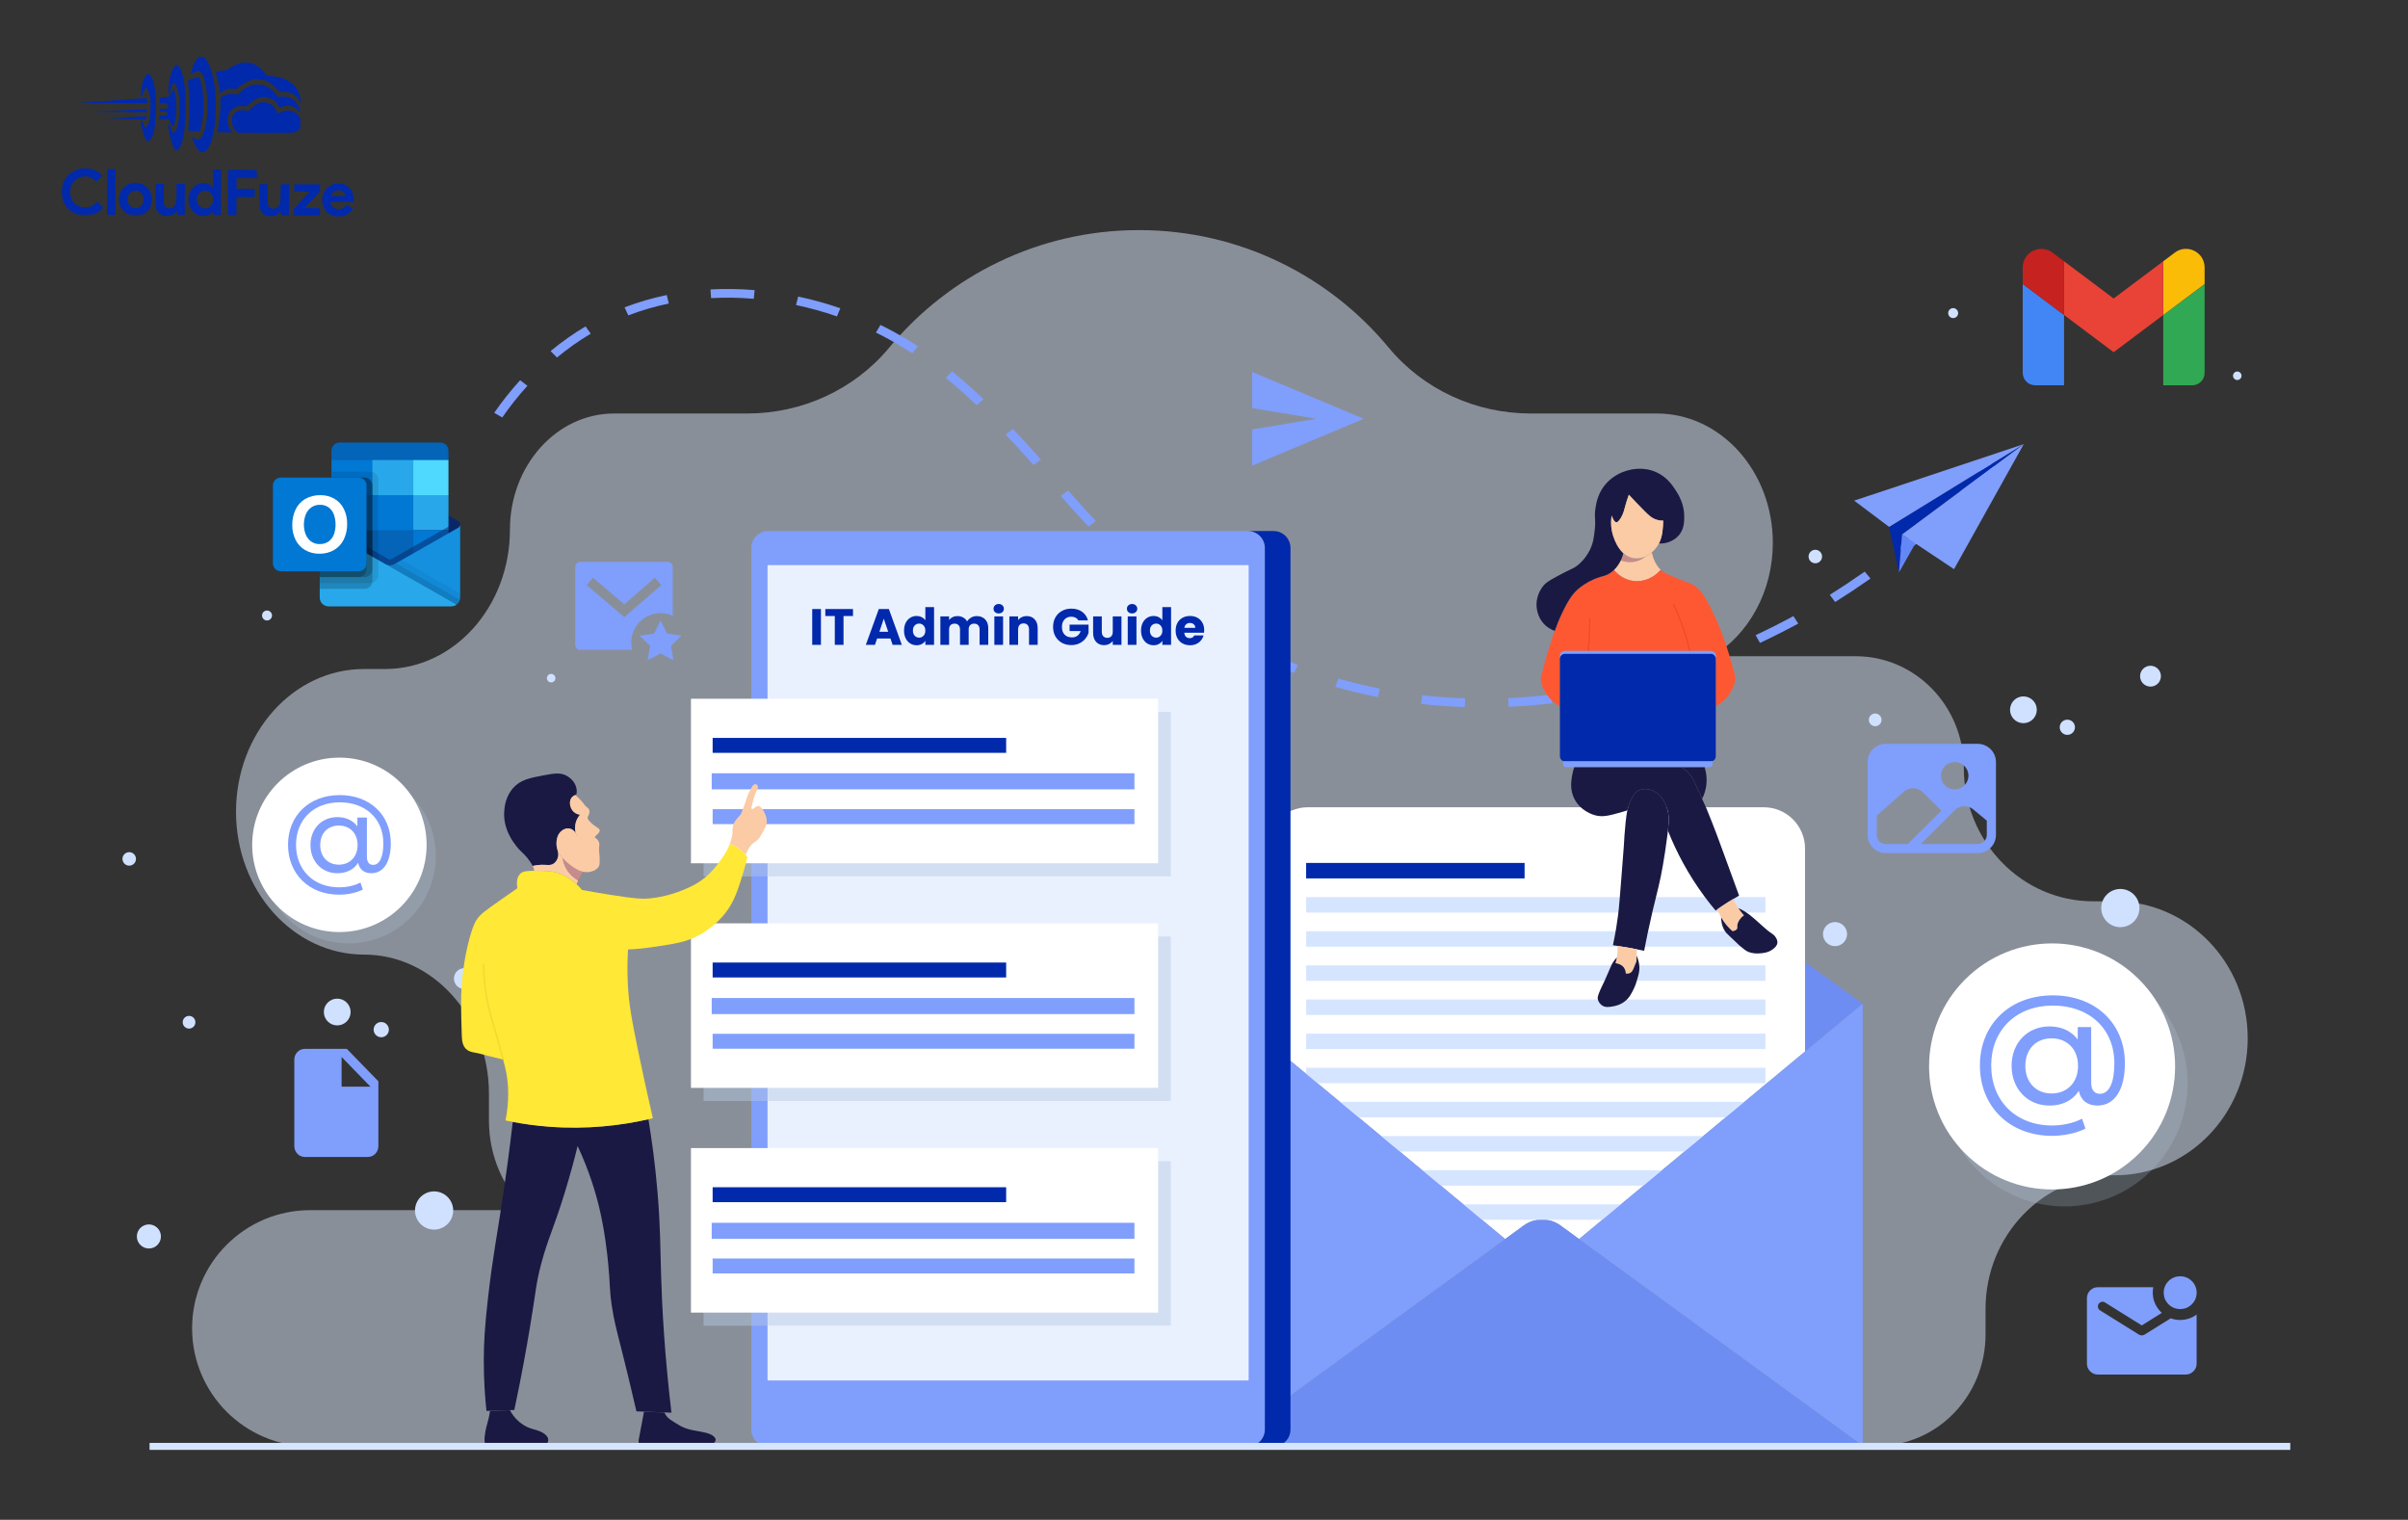 <svg width="900" height="568" viewBox="0 0 900 568" fill="none" xmlns="http://www.w3.org/2000/svg">
<rect x="0" y="0" width="900" height="568" fill="#333333" stroke="none"/>
<path d="M74.422 21.413C73.366 21.922 72.319 23.73 71.702 26.093C71.4 27.254 71.372 27.552 71.507 27.687C71.655 27.837 71.736 27.796 71.967 27.486C72.538 26.718 73.755 26.384 74.754 26.739C75.618 27.04 76.582 29.625 77.057 32.925C77.848 38.563 77.694 43.956 76.652 47.926C76.268 49.398 75.613 51.017 75.206 51.544C75.043 51.732 74.718 51.987 74.475 52.081C73.906 52.322 72.988 52.062 72.247 51.452C71.95 51.221 71.721 51.071 71.721 51.112C71.72 51.368 72.751 53.954 73.154 54.672C74 56.215 74.741 56.867 75.688 56.87C77.796 56.878 79.404 53.261 80.279 46.574C80.696 43.426 80.748 36.506 80.394 33.504C79.737 28.055 78.307 23.535 76.704 21.867C76.125 21.257 76.018 21.189 75.463 21.186C75.139 21.186 74.666 21.292 74.422 21.413Z" fill="#0129AC"/>
<path d="M90.88 23.405C89.014 23.655 87.037 24.513 85.262 25.871C84.774 26.262 84.625 26.288 83.368 26.365C82.273 26.429 81.88 26.508 81.311 26.803C80.919 26.992 80.594 27.18 80.594 27.22C80.594 27.247 80.767 27.829 80.995 28.519C81.475 30.048 81.862 31.806 82.058 33.537L82.216 34.849L82.974 34.325C83.38 34.029 84.058 33.666 84.478 33.505C85.343 33.184 87.006 33.041 87.803 33.22C88.33 33.344 88.357 33.33 89.415 32.442C92.14 30.14 95.252 29.138 97.872 29.701C99.884 30.128 101.543 31.161 103.455 33.168L104.64 34.416L105.425 34.323C107.007 34.154 109.154 34.77 110.353 35.733C111.027 36.263 111.726 37.239 112.128 38.159L112.464 38.958L112.387 37.876C112.067 32.833 108.524 29.429 102.742 28.61C102.188 28.527 101.283 28.416 100.716 28.373L99.688 28.288L99.056 27.421C96.945 24.521 93.868 23.01 90.88 23.405Z" fill="#0129AC"/>
<path d="M65.625 24.436C64.975 24.799 64.199 26.35 63.624 28.47C63.268 29.807 62.765 34.266 62.912 34.861C63.085 35.537 63.343 35.214 63.645 33.944C64.139 31.959 64.737 30.866 65.237 31.071C65.561 31.194 66.204 32.696 66.564 34.144C67.31 37.147 67.35 41.026 66.658 45.687C66.492 46.835 66.327 47.429 65.919 48.279C65.02 50.195 64.588 50.086 63.826 47.758C63.317 46.243 63.048 45.931 62.87 46.647C62.733 47.16 63.609 51.529 64.211 53.41C64.946 55.669 65.727 56.605 66.485 56.121C66.973 55.798 67.872 53.883 68.27 52.33C68.969 49.588 69.336 45.277 69.356 39.614C69.38 32.87 68.799 28.718 67.472 25.916C67.083 25.117 66.814 24.724 66.504 24.534C66.005 24.221 66.032 24.221 65.625 24.436Z" fill="#0129AC"/>
<path d="M54.856 27.885C53.894 28.639 53.102 30.893 52.808 33.771C52.683 34.906 52.624 35.919 52.665 36.041C52.825 36.447 53.043 36.151 53.398 35.016C53.918 33.369 54.366 32.695 54.785 32.954C55.054 33.117 55.804 34.971 56.044 36.053C56.243 36.919 56.295 37.69 56.287 39.906C56.272 44.002 55.777 46.392 54.774 47.335C54.218 47.859 54.002 47.602 53.306 45.667C53.065 45.031 52.782 44.841 52.632 45.246C52.591 45.367 52.67 46.07 52.829 46.828C53.467 50.02 54.229 52.09 54.998 52.66C55.348 52.919 55.402 52.919 55.728 52.745C56.486 52.315 57.344 50.344 57.745 48.048C57.869 47.4 58.051 45.481 58.179 43.765C58.719 36.225 57.784 29.477 55.978 27.957C55.48 27.536 55.318 27.522 54.856 27.885Z" fill="#0129AC"/>
<path d="M72.772 29.151C71.892 29.378 70.539 29.954 70.267 30.21C70.213 30.264 70.291 31.21 70.436 32.333C70.975 36.43 71.008 42.242 70.504 47.187C70.42 48.051 70.39 48.795 70.444 48.85C70.484 48.903 71.485 48.948 72.647 48.952L74.755 48.959L74.933 48.352C75.043 48.014 75.263 46.947 75.442 45.988C76.434 40.734 76.238 35.043 74.891 29.929C74.611 28.901 74.598 28.887 74.178 28.899C73.948 28.899 73.313 29.018 72.772 29.151Z" fill="#0129AC"/>
<path d="M94.295 31.782C92.536 32.29 91.046 33.204 89.852 34.484L89.092 35.292L88.038 35.139C86.215 34.876 84.294 35.234 83.088 36.068L82.451 36.499L82.445 38.283C82.437 40.688 82.225 43.134 81.726 46.552C81.504 48.105 81.324 49.402 81.324 49.416C81.324 49.443 82.581 49.461 84.108 49.466L86.893 49.476L86.475 49.002C84.685 46.954 84.534 43.805 86.096 41.54C87.17 39.989 89.43 39.254 91.563 39.761C92.09 39.884 92.09 39.884 93.121 38.915C95.331 36.815 97.524 35.998 99.82 36.398C101.684 36.73 103.14 37.775 103.986 39.386L104.483 40.334L105.119 40.013C107.394 38.885 109.731 39.38 111.616 41.387C112.37 42.187 112.41 42.147 112.09 41.037C111.075 37.574 108.311 35.698 104.93 36.159C103.97 36.291 103.862 36.277 103.701 36.061C103.607 35.925 103.257 35.437 102.934 34.977C101.078 32.347 97.231 30.928 94.295 31.782Z" fill="#0129AC"/>
<path d="M64.51 33.974C64.266 34.311 63.899 34.918 63.694 35.35C63.272 36.24 63.326 36.214 61.041 36.354L59.581 36.444L59.66 37.052C59.7 37.377 59.739 37.864 59.738 38.107L59.736 38.539L60.723 38.488C61.494 38.437 61.791 38.465 62.169 38.669C63.073 39.146 63.137 40.065 62.284 40.508C61.918 40.71 61.621 40.736 60.782 40.692L59.729 40.62L59.725 41.77L60.846 41.76C62.076 41.751 62.697 41.996 62.696 42.497C62.694 42.997 62.071 43.238 60.787 43.233L59.611 43.229L59.529 43.62C59.336 44.539 59.255 44.498 61.35 44.546L63.269 44.594L63.416 45.202C63.509 45.554 63.71 46.041 63.858 46.299C64.167 46.8 64.8 47.452 64.895 47.356C65.017 47.236 65.65 43.967 65.817 42.643C66.152 39.792 65.829 35.574 65.132 33.855L64.945 33.381L64.51 33.974Z" fill="#0129AC"/>
<path d="M42.441 37.559C35.789 38.049 30.124 38.461 29.867 38.501C29.61 38.541 30.786 38.558 32.489 38.523C34.193 38.503 39.964 38.496 45.303 38.515L55.007 38.55L55.009 38.198C55.01 37.753 54.73 36.657 54.622 36.67C54.581 36.683 49.093 37.083 42.441 37.559Z" fill="#0129AC"/>
<path d="M97.327 38.363C96.11 38.71 94.999 39.382 93.887 40.472L92.815 41.509L91.857 41.29C90.087 40.919 88.531 41.319 87.568 42.397C86.889 43.164 86.712 43.704 86.707 45.083C86.7 46.975 87.304 48.275 88.625 49.199L89.232 49.62L98.963 49.654C105.113 49.676 109.02 49.637 109.574 49.544C110.602 49.385 111.455 48.929 111.903 48.309C112.188 47.918 112.216 47.702 112.262 46.08C112.323 44.31 112.309 44.269 111.947 43.74C111.382 42.914 110.479 42.14 109.561 41.704C108.104 41.01 106.076 41.192 104.383 42.172C103.719 42.562 103.652 42.575 103.653 42.319C103.654 41.94 102.686 40.206 102.162 39.664C101.003 38.47 98.951 37.909 97.327 38.363Z" fill="#0129AC"/>
<path d="M43.846 41.349L34.383 41.815L44.56 41.878L54.724 41.928L54.861 41.577C55.12 40.902 55.066 40.848 54.16 40.858C53.687 40.87 49.051 41.097 43.846 41.349Z" fill="#0129AC"/>
<mask id="mask0_5704_3744" style="mask-type:luminance" maskUnits="userSpaceOnUse" x="23" y="21" width="110" height="60">
<path d="M23.213 21L132.542 21.39L132.329 80.996L23 80.606L23.213 21Z" fill="white"/>
</mask>
<g mask="url(#mask0_5704_3744)">
<path d="M46.877 43.926L39.645 44.4L42.564 44.438C44.172 44.444 47.497 44.51 49.943 44.572L54.416 44.67L54.567 44.143C54.773 43.428 54.759 43.414 54.421 43.426C54.245 43.439 50.852 43.67 46.877 43.926Z" fill="#0129AC"/>
</g>
<mask id="mask1_5704_3744" style="mask-type:luminance" maskUnits="userSpaceOnUse" x="23" y="21" width="110" height="60">
<path d="M23.213 21L132.542 21.39L132.329 80.996L23 80.606L23.213 21Z" fill="white"/>
</mask>
<g mask="url(#mask1_5704_3744)">
<path d="M30.118 63.02C29.969 63.046 29.401 63.22 28.846 63.407C25.165 64.664 22.814 68.211 23.029 72.212C23.256 76.822 26.677 80.308 31.258 80.594C33.974 80.766 36.871 79.642 38.282 77.876L38.568 77.512L37.45 76.44L36.345 75.355L35.599 76.055C34.515 77.079 33.594 77.454 32.066 77.503C29.579 77.588 27.745 76.487 26.726 74.28C26.149 73.062 26.061 71.237 26.498 69.819C26.936 68.388 27.981 67.161 29.294 66.531C31.339 65.538 33.447 65.762 35.158 67.147L36.02 67.839L37.12 66.734L38.218 65.643L37.491 64.978C36.588 64.151 35.225 63.416 34.091 63.142C33.294 62.95 30.794 62.873 30.118 63.02Z" fill="#0129AC"/>
</g>
<path d="M40.023 71.746L39.992 80.261L43.101 80.272L43.162 63.241L40.053 63.23L40.023 71.746Z" fill="#0129AC"/>
<path d="M79.669 66.751C79.689 68.617 79.657 70.13 79.602 70.13C79.548 70.13 79.44 70.008 79.36 69.859C79.119 69.399 78.052 68.773 77.135 68.54C75.109 68.033 72.835 68.984 71.585 70.859C70.62 72.301 70.248 74.179 70.607 75.91C71.032 77.98 72.041 79.362 73.754 80.206C74.712 80.696 74.861 80.724 75.996 80.728C77.064 80.731 77.321 80.678 77.998 80.356C78.417 80.155 78.947 79.778 79.177 79.523C79.407 79.267 79.625 79.051 79.665 79.051C79.705 79.052 79.732 79.349 79.73 79.727L79.728 80.403L82.566 80.413L82.627 63.383L79.64 63.372L79.669 66.751ZM77.84 71.557C79.851 72.402 80.368 75.188 78.835 76.886C77.573 78.287 75.613 78.253 74.361 76.816C73.93 76.328 73.529 75.218 73.531 74.569C73.534 73.934 73.929 72.895 74.336 72.395C75.151 71.412 76.666 71.052 77.84 71.557Z" fill="#0129AC"/>
<mask id="mask2_5704_3744" style="mask-type:luminance" maskUnits="userSpaceOnUse" x="23" y="21" width="110" height="60">
<path d="M23.213 21L132.542 21.39L132.329 80.996L23 80.606L23.213 21Z" fill="white"/>
</mask>
<g mask="url(#mask2_5704_3744)">
<path d="M85.288 63.487C85.233 63.527 85.179 67.366 85.163 72.002L85.133 80.422L88.377 80.434L88.401 73.676L95.159 73.701L95.17 70.591L88.412 70.567L88.426 66.513L96.009 66.54L95.973 65.012L95.939 63.498L90.654 63.439C87.748 63.415 85.342 63.433 85.288 63.487Z" fill="#0129AC"/>
</g>
<mask id="mask3_5704_3744" style="mask-type:luminance" maskUnits="userSpaceOnUse" x="23" y="21" width="110" height="60">
<path d="M23.213 21L132.542 21.39L132.329 80.996L23 80.606L23.213 21Z" fill="white"/>
</mask>
<g mask="url(#mask3_5704_3744)">
<path d="M49.492 68.4C45.651 69.116 43.569 72.988 44.921 76.872C45.764 79.281 48.38 80.885 51.125 80.665C54.707 80.367 56.947 77.753 56.73 74.117C56.654 72.765 56.319 71.763 55.594 70.72C55.002 69.853 53.708 68.915 52.695 68.615C51.818 68.355 50.29 68.241 49.492 68.4ZM52.346 71.722C54.247 73.08 54.059 76.445 52.028 77.465C50.484 78.23 48.73 77.615 47.938 76.017C47.146 74.433 47.87 72.193 49.414 71.482C50.266 71.093 51.591 71.206 52.346 71.722Z" fill="#0129AC"/>
</g>
<mask id="mask4_5704_3744" style="mask-type:luminance" maskUnits="userSpaceOnUse" x="23" y="21" width="110" height="60">
<path d="M23.67 21L132.999 21.39L132.786 80.996L23.457 80.606L23.67 21Z" fill="white"/>
</mask>
<g mask="url(#mask4_5704_3744)">
<path d="M125.183 68.671C123.723 68.977 122.205 70.039 121.362 71.347C120.085 73.343 120.114 76.398 121.418 78.335C123.421 81.316 128.015 81.873 130.646 79.463C130.985 79.153 131.433 78.655 131.637 78.358L132.017 77.805L129.48 76.526L128.978 77.079C128.259 77.873 127.582 78.168 126.541 78.164C125.501 78.147 124.623 77.766 124.126 77.101C123.749 76.614 123.388 75.693 123.497 75.531C123.524 75.464 125.51 75.43 127.89 75.439L132.228 75.454L132.152 74.278C132.062 72.777 131.795 71.912 131.123 70.882C130.518 69.974 129.587 69.281 128.494 68.9C127.671 68.612 126.008 68.512 125.183 68.671ZM127.364 71.247C128.012 71.438 128.632 71.968 128.954 72.618C129.101 72.902 129.222 73.172 129.222 73.213C129.222 73.254 127.978 73.277 126.451 73.271C123.356 73.26 123.41 73.274 124.075 72.37C124.863 71.279 126.041 70.877 127.364 71.247Z" fill="#0129AC"/>
</g>
<path d="M58.154 73.122L58.179 77.555L58.527 78.3C58.997 79.302 59.427 79.79 60.291 80.266C60.938 80.633 61.114 80.675 62.29 80.679C63.425 80.683 63.669 80.643 64.346 80.308C64.779 80.093 65.335 79.69 65.579 79.393C65.837 79.11 66.081 78.868 66.121 78.868C66.175 78.868 66.215 79.206 66.213 79.611L66.211 80.355L69.049 80.365L69.091 68.741L65.982 68.73L65.971 71.947C65.957 75.664 65.847 76.245 65.033 77.093C64.558 77.592 63.814 77.913 63.178 77.911C62.57 77.895 61.774 77.392 61.506 76.838C61.237 76.323 61.225 76.066 61.238 72.498L61.251 68.713L58.129 68.702L58.154 73.122Z" fill="#0129AC"/>
<path d="M96.92 72.801C96.905 76.964 96.983 77.667 97.561 78.818C97.909 79.495 98.57 80.133 99.312 80.514C99.824 80.759 100.162 80.814 101.149 80.818C102.635 80.823 103.502 80.488 104.33 79.599C104.628 79.276 104.912 79.007 104.94 79.007C104.98 79.007 105.006 79.345 105.005 79.75L105.002 80.493L107.976 80.504L108.017 68.88L104.935 68.869L104.869 72.275C104.817 75.411 104.789 75.749 104.531 76.302C103.55 78.353 101.102 78.628 100.271 76.774C100.043 76.272 100.018 75.826 100.029 72.528L100.042 68.852L96.934 68.841L96.92 72.801Z" fill="#0129AC"/>
<path d="M110.039 70.238L110.034 71.59L112.859 71.627L115.697 71.678L112.78 74.803L109.876 77.928L109.867 80.51L119.599 80.545L119.608 77.841L116.716 77.804L113.824 77.753L116.727 74.628L119.631 71.503L119.64 68.921L110.044 68.887L110.039 70.238Z" fill="#0129AC"/>
<path opacity="0.5" d="M790.492 336.861H782.366C755.644 336.861 733.98 314.505 733.98 286.928C733.98 263.916 715.903 245.26 693.604 245.26H640.134C653.525 237.032 662.599 221.142 662.599 202.888C662.599 176.185 643.186 154.537 619.239 154.537H572.029C551.584 154.537 532.045 145.631 518.999 129.889C496.78 103.078 463.227 86 425.685 86C388.144 86 354.591 103.078 332.371 129.888C319.325 145.63 299.786 154.537 279.341 154.537H229.546C208.031 154.537 190.59 173.986 190.59 197.977C190.59 226.727 169.689 250.034 143.905 250.034H136.065C109.634 250.034 88.209 273.927 88.209 303.399C88.209 332.871 109.635 356.763 136.065 356.763C161.848 356.763 182.749 380.07 182.749 408.82V418.745C182.749 432.251 188.277 444.317 196.947 452.284H115.942C91.563 452.284 71.801 472.047 71.801 496.425C71.801 520.803 91.563 540.566 115.942 540.566H424.24C425.693 540.566 427.13 540.494 428.547 540.356H701.73C724.029 540.356 742.106 521.701 742.106 498.688V489.169C742.106 461.591 763.77 439.235 790.492 439.235C817.886 439.235 840.094 416.318 840.094 388.048C840.094 359.779 817.886 336.861 790.492 336.861Z" fill="#E1ECFF"/>
<path d="M685.847 353.611C688.332 353.611 690.347 351.596 690.347 349.111C690.347 346.626 688.332 344.611 685.847 344.611C683.362 344.611 681.348 346.626 681.348 349.111C681.348 351.596 683.362 353.611 685.847 353.611Z" fill="#CFE1FF"/>
<path d="M795.22 345.97C798.863 344.461 800.593 340.285 799.084 336.642C797.575 333 793.399 331.27 789.756 332.779C786.113 334.288 784.383 338.464 785.892 342.106C787.401 345.749 791.577 347.479 795.22 345.97Z" fill="#CFE1FF"/>
<path d="M761.129 266.421C761.764 263.732 760.099 261.037 757.41 260.402C754.721 259.767 752.027 261.433 751.392 264.121C750.757 266.81 752.422 269.505 755.111 270.14C757.8 270.775 760.494 269.11 761.129 266.421Z" fill="#CFE1FF"/>
<path d="M807.652 252.712C807.652 254.863 805.908 256.608 803.756 256.608C801.604 256.608 799.859 254.863 799.859 252.712C799.859 250.56 801.604 248.815 803.756 248.815C805.908 248.815 807.652 250.56 807.652 252.712Z" fill="#CFE1FF"/>
<path d="M678.484 210.52C679.878 210.52 681.008 209.39 681.008 207.996C681.008 206.602 679.878 205.473 678.484 205.473C677.091 205.473 675.961 206.602 675.961 207.996C675.961 209.39 677.091 210.52 678.484 210.52Z" fill="#CFE1FF"/>
<path d="M731.866 117.017C731.866 118.046 731.031 118.881 730.001 118.881C728.971 118.881 728.137 118.046 728.137 117.017C728.137 115.987 728.972 115.152 730.001 115.152C731.031 115.152 731.866 115.987 731.866 117.017Z" fill="#CFE1FF"/>
<path d="M837.784 140.436C837.784 141.315 837.072 142.027 836.193 142.027C835.314 142.027 834.602 141.315 834.602 140.436C834.602 139.557 835.314 138.845 836.193 138.845C837.072 138.845 837.784 139.557 837.784 140.436Z" fill="#CFE1FF"/>
<path d="M772.676 274.652C774.246 274.652 775.52 273.379 775.52 271.809C775.52 270.238 774.246 268.965 772.676 268.965C771.105 268.965 769.832 270.238 769.832 271.809C769.832 273.379 771.105 274.652 772.676 274.652Z" fill="#CFE1FF"/>
<path d="M703.231 269.032C703.231 270.343 702.168 271.406 700.858 271.406C699.547 271.406 698.484 270.343 698.484 269.032C698.484 267.722 699.547 266.659 700.858 266.659C702.168 266.659 703.231 267.722 703.231 269.032Z" fill="#CFE1FF"/>
<path d="M55.648 466.609C58.133 466.609 60.148 464.594 60.148 462.109C60.148 459.624 58.133 457.609 55.648 457.609C53.163 457.609 51.148 459.624 51.148 462.109C51.148 464.594 53.163 466.609 55.648 466.609Z" fill="#CFE1FF"/>
<path d="M169.196 454.047C170.102 450.21 167.726 446.365 163.889 445.459C160.052 444.553 156.207 446.929 155.301 450.766C154.395 454.603 156.771 458.448 160.608 459.354C164.445 460.26 168.29 457.884 169.196 454.047Z" fill="#CFE1FF"/>
<path d="M126.042 383.232C128.805 383.232 131.045 380.992 131.045 378.229C131.045 375.466 128.805 373.227 126.042 373.227C123.279 373.227 121.039 375.466 121.039 378.229C121.039 380.992 123.279 383.232 126.042 383.232Z" fill="#CFE1FF"/>
<path d="M177.453 365.728C177.453 367.88 175.708 369.624 173.556 369.624C171.405 369.624 169.66 367.88 169.66 365.728C169.66 363.576 171.405 361.832 173.556 361.832C175.708 361.832 177.453 363.576 177.453 365.728Z" fill="#CFE1FF"/>
<path d="M49.263 323.337C50.55 322.803 51.162 321.327 50.629 320.04C50.095 318.752 48.619 318.141 47.331 318.674C46.044 319.207 45.432 320.683 45.966 321.971C46.499 323.259 47.975 323.87 49.263 323.337Z" fill="#CFE1FF"/>
<path d="M101.666 230.033C101.666 231.063 100.832 231.898 99.802 231.898C98.772 231.898 97.938 231.063 97.938 230.033C97.938 229.004 98.772 228.169 99.802 228.169C100.832 228.169 101.666 229.003 101.666 230.033Z" fill="#CFE1FF"/>
<path d="M205.994 255.044C206.873 255.044 207.585 254.332 207.585 253.453C207.585 252.574 206.873 251.861 205.994 251.861C205.115 251.861 204.402 252.574 204.402 253.453C204.402 254.332 205.115 255.044 205.994 255.044Z" fill="#CFE1FF"/>
<path d="M142.842 387.635C144.4 387.443 145.508 386.024 145.317 384.465C145.125 382.906 143.705 381.798 142.147 381.99C140.588 382.182 139.48 383.602 139.672 385.16C139.864 386.719 141.283 387.827 142.842 387.635Z" fill="#CFE1FF"/>
<path d="M73.032 382.049C73.032 383.36 71.969 384.422 70.658 384.422C69.348 384.422 68.285 383.36 68.285 382.049C68.285 380.738 69.348 379.676 70.658 379.676C71.969 379.676 73.032 380.738 73.032 382.049Z" fill="#CFE1FF"/>
<path d="M404.199 533.651H372.311C369.62 533.651 367.438 531.469 367.438 528.777C367.438 526.085 369.62 523.903 372.311 523.903H404.199C406.891 523.903 409.073 526.085 409.073 528.777C409.073 531.469 406.891 533.651 404.199 533.651Z" fill="#629CDC"/>
<path d="M296.183 358.191C293.959 357.316 291.736 356.369 289.578 355.377L291.046 352.94C293.147 353.906 295.311 354.828 297.477 355.68L296.183 358.191Z" fill="#809EFC"/>
<path d="M547.471 264.254C541.994 264.075 536.495 263.675 531.126 263.066L531.564 259.838C536.83 260.435 542.225 260.828 547.599 261.003L547.471 264.254ZM563.86 264.155L563.689 260.906C568.982 260.673 574.378 260.235 579.725 259.604L580.18 262.831C574.739 263.472 569.248 263.918 563.86 264.155ZM514.956 260.55C509.62 259.489 504.286 258.19 499.103 256.689L500.177 253.588C505.255 255.059 510.483 256.331 515.712 257.371L514.956 260.55ZM596.329 260.349L595.608 257.163C600.802 256.18 606.068 254.999 611.258 253.654L612.228 256.784C606.957 258.15 601.608 259.35 596.329 260.349ZM627.809 252.207L626.606 249.146C631.613 247.501 636.656 245.67 641.594 243.704L643.014 246.686C638.005 248.681 632.889 250.538 627.809 252.207ZM483.708 251.498C481.604 250.685 479.483 249.821 477.404 248.929C474.554 247.706 471.697 246.385 468.911 245.003L470.607 242.143C473.333 243.495 476.128 244.787 478.916 245.984C480.952 246.858 483.031 247.705 485.093 248.502L483.708 251.498ZM657.795 240.282L656.172 237.388C660.917 235.162 665.668 232.761 670.292 230.251L672.108 233.049C667.421 235.592 662.606 238.025 657.795 240.282ZM454.891 237.222C450.473 234.502 446.039 231.505 441.711 228.314L443.944 225.781C448.193 228.914 452.544 231.855 456.878 234.524L454.891 237.222ZM685.896 224.997L683.884 222.314C688.136 219.648 692.41 216.808 696.949 213.631L699.111 216.214C694.523 219.427 690.2 222.299 685.896 224.997ZM429.365 218.481C425.55 215.216 421.653 211.665 417.784 207.925L420.368 205.69C424.188 209.381 428.033 212.886 431.796 216.106L429.365 218.481ZM711.815 206.806L709.492 204.342C713.544 201.148 717.541 197.791 721.374 194.365L723.861 196.691C719.977 200.164 715.923 203.567 711.815 206.806ZM406.856 196.828C403.86 193.643 400.852 190.338 397.661 186.723L396.451 185.351L399.222 183.31L400.429 184.679C403.597 188.268 406.582 191.548 409.553 194.707L406.856 196.828ZM735.196 185.91L732.555 183.729C736.142 180.098 739.656 176.314 742.996 172.482L745.779 174.51C742.392 178.394 738.832 182.23 735.196 185.91ZM386.261 173.787C382.28 169.309 378.985 165.694 375.893 162.41L378.588 160.287C381.703 163.595 385.019 167.233 389.022 171.735L386.261 173.787ZM187.716 156.025L184.715 154.279C187.712 149.971 190.968 145.875 194.392 142.103L197.13 144.181C193.8 147.848 190.633 151.833 187.716 156.025ZM365.057 151.461C361.093 147.681 357.309 144.332 353.488 141.225L355.853 138.794C359.745 141.96 363.595 145.367 367.625 149.21L365.057 151.461ZM208.169 133.62L205.782 131.207C209.917 127.789 214.313 124.687 218.85 121.988L220.79 124.715C216.411 127.32 212.164 130.316 208.169 133.62ZM340.971 132.042C338.324 130.312 335.621 128.679 332.935 127.189C331.13 126.187 329.264 125.214 327.391 124.296L329.072 121.428C331.001 122.374 332.921 123.376 334.78 124.407C337.542 125.94 340.322 127.618 343.04 129.396L340.971 132.042ZM312.821 118.246C307.821 116.522 302.67 115.091 297.511 113.994L298.318 110.825C303.629 111.955 308.931 113.428 314.076 115.203L312.821 118.246ZM234.826 117.87L233.444 114.872C238.463 112.938 243.764 111.388 249.198 110.267L249.981 113.441C244.751 114.52 239.652 116.01 234.826 117.87ZM281.728 111.664C276.367 111.221 270.984 111.138 265.764 111.42L265.555 108.172C270.95 107.881 276.511 107.966 282.048 108.424L281.728 111.664Z" fill="#809EFC"/>
<path d="M756.373 166.003L710.895 199.755L709.744 213.939L706.062 196.923L756.373 166.003Z" fill="#0129AC"/>
<path d="M756.375 166.003L706.064 196.923L693 187.102L756.375 166.003Z" fill="#809EFC"/>
<path d="M756.373 166.003L730.315 212.724L715.874 203.081L710.895 199.755L756.373 166.003Z" fill="#809EFC"/>
<path d="M715.88 203.082L709.75 213.94L710.901 199.756L715.88 203.082Z" fill="#6387F7"/>
<g opacity="0.45">
<path opacity="0.5" d="M130.282 352.584C148.285 352.584 162.88 337.989 162.88 319.986C162.88 301.982 148.285 287.388 130.282 287.388C112.278 287.388 97.684 301.982 97.684 319.986C97.684 337.989 112.278 352.584 130.282 352.584Z" fill="#B6CAE5"/>
</g>
<path d="M126.852 348.349C144.855 348.349 159.45 333.755 159.45 315.751C159.45 297.748 144.855 283.153 126.852 283.153C108.849 283.153 94.254 297.748 94.254 315.751C94.254 333.755 108.849 348.349 126.852 348.349Z" fill="white"/>
<path d="M146.061 315.131C146.061 322.093 143.399 326.352 138.771 326.352C136.15 326.352 134.348 324.959 133.857 322.461C132.219 325 129.516 326.352 126.076 326.352C120.261 326.352 116.043 321.929 116.043 315.827C116.043 309.725 120.261 305.385 126.076 305.385C129.23 305.385 131.892 306.573 133.571 308.866V305.549H137.134V320.291C137.134 322.461 138.199 323.24 139.468 323.24C141.884 323.24 143.276 320.291 143.276 315.172C143.276 305.999 136.642 299.856 126.978 299.856C117.191 299.856 110.638 306.408 110.638 315.704C110.638 325.082 117.108 331.635 126.814 331.635C129.312 331.635 132.301 331.103 134.717 329.833L135.618 332.454C133.12 333.723 129.721 334.379 126.814 334.379C115.429 334.379 107.648 326.557 107.648 315.704C107.648 304.893 115.511 297.153 126.978 297.153C138.198 297.154 146.061 304.525 146.061 315.131ZM133.652 315.827C133.652 311.281 130.622 308.538 126.649 308.538C122.554 308.538 119.687 311.364 119.687 315.827C119.687 320.25 122.554 323.157 126.649 323.157C130.622 323.157 133.652 320.373 133.652 315.827Z" fill="#809EFC"/>
<path d="M473.377 362.984V389.061L456.562 375.107L473.377 362.984Z" fill="#5C98F0"/>
<path d="M696.2 375.105L674.645 392.992V359.566L696.2 375.105Z" fill="#6D8DF2"/>
<path d="M674.643 317.136V392.992L590.2 463.077L583.179 457.963C579.088 455.046 573.594 455.065 569.522 458.007L562.564 463.077L473.379 389.059V317.136C473.379 308.615 480.288 301.706 488.809 301.706H659.213C667.735 301.706 674.643 308.615 674.643 317.136Z" fill="white"/>
<path d="M696.197 540.283H456.562L512.075 499.848L562.562 463.076L569.519 458.006C573.592 455.063 579.085 455.044 583.177 457.962L590.198 463.076L640.684 499.848L696.197 540.283Z" fill="#6D8DF2"/>
<path d="M569.821 322.509H488.176V328.293H569.821V322.509Z" fill="#0129AC"/>
<path d="M659.854 335.271H488.176V341.055H659.854V335.271Z" fill="#D6E5FF"/>
<path d="M659.854 348.031H488.176V353.816H659.854V348.031Z" fill="#D6E5FF"/>
<path d="M659.854 360.786H488.176V366.57H659.854V360.786Z" fill="#D6E5FF"/>
<path d="M659.854 373.542H488.176V379.326H659.854V373.542Z" fill="#D6E5FF"/>
<path d="M659.854 386.303H488.176V392.087H659.854V386.303Z" fill="#D6E5FF"/>
<path d="M659.854 399.059H488.176V404.843H659.854V399.059Z" fill="#D6E5FF"/>
<path d="M659.854 411.819H488.176V417.604H659.854V411.819Z" fill="#D6E5FF"/>
<path d="M659.854 424.581H488.176V430.365H659.854V424.581Z" fill="#D6E5FF"/>
<path d="M659.854 437.342H488.176V443.126H659.854V437.342Z" fill="#D6E5FF"/>
<path d="M659.854 450.098H488.176V455.882H659.854V450.098Z" fill="#D6E5FF"/>
<path d="M696.198 375.106V540.286L640.686 499.851L590.199 463.079L674.642 392.994L696.198 375.106Z" fill="#809EFC"/>
<path d="M562.562 463.079L512.075 499.851L456.562 540.286V375.106L473.377 389.06L562.562 463.079Z" fill="#809EFC"/>
<path d="M615.08 207.907C614.488 208.432 613.749 208.952 612.84 209.355C610.08 210.59 607.384 210.051 605.746 209.472C605.926 209.103 606.086 208.743 606.217 208.388C606.358 208.024 606.475 207.669 606.572 207.329C606.63 207.12 606.679 206.921 606.723 206.727C607.247 207.193 607.826 207.601 608.462 207.917C608.486 207.937 608.516 207.946 608.54 207.961C608.865 208.121 609.21 208.258 609.565 208.369C611.455 208.957 613.37 208.699 615.08 207.907Z" fill="#C68C8B"/>
<path d="M620.693 212.963C618.113 215.981 614.289 217.589 610.503 217.128C606.995 216.7 604.59 214.63 603.215 213.022C603.924 212.336 604.464 211.637 604.857 211.034C605.212 210.495 605.455 210.038 605.61 209.742C605.659 209.654 605.703 209.562 605.746 209.474C607.384 210.053 610.08 210.592 612.841 209.358C613.749 208.955 614.488 208.435 615.08 207.91C615.717 207.609 616.325 207.239 616.893 206.811C617.063 206.685 617.228 206.554 617.388 206.418C617.495 206.982 617.641 207.584 617.855 208.211C618.146 209.076 618.856 211.117 620.61 212.881L620.693 212.963Z" fill="#FBCBA5"/>
<path d="M648.226 255.679C648.119 255.995 647.997 256.321 647.857 256.656C647.857 256.656 647.142 258.366 645.942 259.945C644.567 261.763 642.779 263.104 641.282 264.018V245.154C641.282 244.119 640.446 243.284 639.411 243.284H584.897C583.862 243.284 583.021 244.119 583.021 245.154V264.071C580.937 262.827 578.881 261.048 577.419 258.512C576.792 257.433 576.36 256.354 576.053 255.324C575.81 254.498 575.805 253.619 576.01 252.783C576.996 248.818 577.939 245.529 578.672 243.109C579.557 240.189 580.359 237.793 581.082 235.801C582.579 231.67 583.736 229.295 584.562 227.647C586.117 224.561 587.302 222.749 588.561 221.379C588.998 220.902 589.445 220.475 589.921 220.071C592.817 217.593 596.224 216.286 596.734 216.092C599.222 215.154 600.062 215.339 601.782 214.177C602.326 213.813 602.798 213.42 603.216 213.021C604.591 214.63 606.996 216.699 610.504 217.127C614.29 217.589 618.114 215.98 620.694 212.963C621.442 213.692 622.366 214.285 627.118 216.248C631.826 218.191 631.953 218.031 633.007 218.697C635.32 220.145 636.637 222.103 638.289 225.125C642.288 232.433 644.626 239.314 646.171 244.333C646.759 246.228 647.512 248.775 648.333 251.831C648.668 253.094 648.644 254.441 648.226 255.679Z" fill="#FE5833"/>
<path d="M629.488 193.097C629.479 194.987 629.464 197.694 627.53 199.997C625.757 202.111 623.337 202.747 622.593 202.913C621.631 203.126 620.757 203.156 620.038 203.117C621.422 200.478 621.539 197.509 621.665 194.579C621.014 194.589 620.227 194.526 619.382 194.288C617.428 193.744 616.233 192.602 614.207 190.541C612.015 188.316 610.188 186.392 608.794 184.89C608.259 186.334 607.895 187.529 607.661 188.34C607.078 190.405 606.845 191.785 605.82 193.515C604.848 195.153 604.299 195.197 604.095 195.182C603.701 195.148 603.366 194.793 602.904 193.933C602.72 193.588 602.52 193.165 602.326 192.665C601.962 195.235 602.132 197.864 602.948 200.347C603.657 202.524 604.765 204.827 606.447 206.46V206.465C606.539 206.552 606.631 206.64 606.723 206.722C606.68 206.916 606.631 207.116 606.573 207.325C606.476 207.665 606.359 208.02 606.218 208.384C606.087 208.739 605.927 209.098 605.747 209.468C605.703 209.555 605.659 209.647 605.611 209.735C605.455 210.031 605.213 210.488 604.858 211.027C604.464 211.63 603.925 212.329 603.215 213.015C602.798 213.413 602.326 213.807 601.782 214.171C600.062 215.332 599.221 215.148 596.733 216.085C596.223 216.28 592.817 217.587 589.921 220.065C589.445 220.468 588.998 220.896 588.56 221.372C587.302 222.742 586.116 224.555 584.561 227.64C583.735 229.288 582.579 231.664 581.082 235.794C579.401 235.177 577.661 234.113 576.32 232.296C574.138 229.342 574.25 226.076 574.294 225.274C574.328 224.779 574.581 221.392 577.151 218.554C578.089 217.519 579.571 216.703 582.506 215.104C587.409 212.437 587.997 212.626 589.819 211.12C592.098 209.244 593.419 207.101 594.1 205.765C595.499 203.039 595.771 200.639 596.067 197.796C596.485 193.753 595.82 193.588 596.242 190.478C596.51 188.549 596.99 185.031 599.513 181.678C602.414 177.825 606.359 176.397 608.021 175.91C609.372 175.512 613.983 174.239 618.964 176.445C623.031 178.243 625.052 181.348 626.282 183.223C627.301 184.793 629.522 188.296 629.488 193.097Z" fill="#1A1943"/>
<path d="M631.523 244.346C631.455 244.009 631.384 243.672 631.301 243.336C630.644 240.382 629.802 237.422 628.796 234.534C627.779 231.61 626.573 228.709 625.211 225.911L625.648 225.698C627.018 228.513 628.232 231.432 629.255 234.374C630.267 237.28 631.114 240.258 631.774 243.225C631.857 243.564 631.93 243.907 631.999 244.251L631.523 244.346Z" fill="#EE4B27"/>
<path d="M593.781 244.33L593.297 244.282C593.331 243.944 593.359 243.612 593.384 243.269C593.521 241.607 593.628 240.082 593.71 238.603C593.847 236.064 593.932 233.523 593.962 231.053L594.448 231.058C594.418 233.536 594.333 236.083 594.195 238.629C594.113 240.113 594.007 241.643 593.869 243.306C593.844 243.65 593.814 243.988 593.781 244.33Z" fill="#EE4B27"/>
<path d="M641.28 246.176V282.683C641.28 283.484 640.775 284.17 640.061 284.437C639.862 284.515 639.638 284.553 639.41 284.553H584.895C584.667 284.553 584.448 284.515 584.244 284.437C583.53 284.17 583.02 283.484 583.02 282.683V246.176C583.02 245.142 583.86 244.306 584.895 244.306H639.41C640.445 244.306 641.28 245.142 641.28 246.176Z" fill="#0129AC"/>
<path d="M641.28 245.153V246.173C641.28 245.139 640.445 244.303 639.41 244.303H584.895C583.86 244.303 583.02 245.139 583.02 246.173V245.153C583.02 244.118 583.86 243.282 584.895 243.282H639.41C640.445 243.282 641.28 244.118 641.28 245.153Z" fill="#809EFC"/>
<path d="M640.059 284.427V285.661C640.059 286.264 639.569 286.75 638.966 286.75H585.331C584.728 286.75 584.242 286.264 584.242 285.661V284.427C584.446 284.504 584.665 284.543 584.893 284.543H639.408C639.636 284.543 639.86 284.504 640.059 284.427Z" fill="#809EFC"/>
<path d="M637.85 291.096C637.937 294.196 637.087 296.757 636.169 298.589C635.77 297.705 635.265 296.587 634.623 295.168C633.025 291.635 632.544 290.557 631.479 289.313C630.537 288.21 629.482 287.384 628.457 286.762H637.106C637.51 288.02 637.806 289.473 637.85 291.096Z" fill="#1A1943"/>
<path d="M649.997 334.74C649.269 335.143 648.525 335.571 647.767 336.018C647.16 336.383 646.543 336.757 645.921 337.145C644.487 338.044 643.141 338.948 641.883 339.847C641.659 340.003 641.441 340.163 641.222 340.318C639.852 338.691 638.486 336.975 637.145 335.168C630.901 326.757 626.513 318.283 623.394 310.474C623.86 306.373 623.831 304.152 622.879 301.596C622.34 300.143 621.139 297.072 618.068 295.649C617.51 295.391 615.09 294.274 612.748 295.314C610.925 296.115 610.128 297.787 609.293 299.614C608.807 300.673 608.476 301.67 608.224 302.86C607.577 303.078 606.892 303.287 606.178 303.491C601.562 304.794 599.254 305.445 596.411 304.765C595.881 304.638 590.872 303.35 588.432 298.565C586.698 295.163 587.237 291.903 587.582 289.818C587.772 288.705 588.048 287.685 588.379 286.762H628.462C629.488 287.384 630.542 288.21 631.485 289.313C632.549 290.557 633.03 291.635 634.629 295.168C635.27 296.587 635.776 297.705 636.174 298.589C637.831 302.258 637.685 301.893 637.855 302.301C640.742 309.299 643.186 316.048 644.391 319.372C645.575 322.641 647.504 327.942 649.997 334.74Z" fill="#1A1943"/>
<path d="M623.394 310.462C623.326 311.065 623.248 311.706 623.161 312.396C621.99 321.628 620.726 327.566 620.726 327.566C619.57 333.023 619.031 334.632 617.617 340.7C616.217 346.682 615.197 351.716 614.502 355.365C613.622 355.171 612.723 354.982 611.815 354.801C610.843 354.602 609.852 354.413 608.841 354.233C607.383 353.966 605.949 353.733 604.55 353.524C603.977 353.431 603.403 353.349 602.84 353.271C603.846 348.553 604.424 344.675 604.764 342.061C605.119 339.33 605.478 334.768 606.178 325.759C606.64 319.821 606.873 316.857 606.917 316.133C607.048 313.903 607.184 311.104 607.592 307.246C607.786 305.414 607.971 304.034 608.224 302.848C608.476 301.658 608.807 300.662 609.293 299.603C610.128 297.776 610.926 296.104 612.748 295.302C615.09 294.262 617.51 295.38 618.068 295.637C621.139 297.061 622.34 300.132 622.879 301.585C623.831 304.141 623.86 306.361 623.394 310.462Z" fill="#1A1943"/>
<path d="M651.806 342.089C651.364 342.39 650.829 342.837 650.353 343.489C650.028 343.936 649.503 344.645 649.352 345.666C649.24 346.429 649.435 346.667 649.236 347.08C649.046 347.454 648.599 347.833 647.53 348.003C646.126 346.778 644.551 345.087 643.264 342.838V342.833C643.045 342.459 642.841 342.07 642.647 341.667C642.346 341.04 642.093 340.428 641.879 339.84C643.138 338.941 644.484 338.037 645.917 337.138C646.539 336.749 647.156 336.375 647.763 336.011C648.016 336.54 648.302 337.085 648.618 337.638C648.968 338.251 649.332 338.829 649.697 339.373C650.392 340.393 651.106 341.297 651.806 342.089Z" fill="#FBCBA5"/>
<path d="M664.295 352.416C664.169 353.441 663.416 354.092 662.857 354.564C661.108 356.031 659.023 356.211 657.857 356.298C656.827 356.372 655.116 356.478 653.241 355.652C652.434 355.292 651.661 354.646 650.121 353.359C649.65 352.96 648.517 351.872 646.273 349.709C645.373 348.849 645.14 348.621 644.829 348.179C643.906 346.877 643.629 345.598 643.478 344.86C643.328 344.136 643.27 343.46 643.27 342.853C644.557 345.103 646.132 346.794 647.536 348.018C648.605 347.848 649.052 347.469 649.241 347.095C649.44 346.682 649.246 346.444 649.358 345.681C649.508 344.661 650.033 343.951 650.359 343.504C650.835 342.853 651.37 342.406 651.812 342.105C651.112 341.313 650.398 340.409 649.703 339.389C650.5 339.738 651.404 340.195 652.356 340.798C653.503 341.527 654.309 342.202 655.446 343.155C656.467 344.01 656.545 344.151 658.649 346.007C659.844 347.057 660.442 347.581 660.68 347.771C662.322 349.054 662.934 349.194 663.59 350.181C663.887 350.623 664.422 351.425 664.295 352.416Z" fill="#1A1943"/>
<path d="M611.808 354.807C611.769 355.57 611.731 356.338 611.697 357.12C611.697 357.125 611.697 357.125 611.697 357.125C611.677 357.577 611.663 358.034 611.648 358.491C611.638 358.773 611.633 359.055 611.624 359.331V359.336C611.366 359.895 611.157 360.391 610.992 360.828C610.511 362.067 610.171 363.224 609.121 363.69C608.572 363.938 608.018 363.904 607.639 363.841C607.634 363.442 607.566 362.553 606.979 361.698C606.187 360.546 604.991 360.235 604.495 360.104C604.248 360.041 604.01 359.997 603.781 359.977C603.985 359.341 604.17 358.617 604.311 357.805C604.311 357.8 604.311 357.8 604.316 357.8C604.359 357.557 604.398 357.305 604.432 357.047C604.612 355.706 604.612 354.511 604.544 353.529C605.943 353.738 607.377 353.971 608.834 354.239C609.845 354.419 610.837 354.608 611.808 354.807Z" fill="#FBCBA5"/>
<path d="M612.187 365.097C611.677 366.934 611.293 368.309 610.379 370.063C609.529 371.701 608.97 372.769 607.77 373.843C605.821 375.578 603.688 375.976 602.906 376.113C601.438 376.37 599.981 376.623 598.727 375.733C598.625 375.661 597.361 374.752 597.152 373.207C597.104 372.813 597.104 372.274 598.154 369.873C598.737 368.537 598.897 368.338 599.616 366.792C599.951 366.078 600.379 365.092 601.229 363.119C602.269 360.714 602.231 360.767 602.376 360.49C602.459 360.335 602.551 360.165 602.658 359.99C603.037 359.353 603.567 358.605 604.315 357.808C604.174 358.619 603.99 359.343 603.785 359.98C604.014 359.999 604.252 360.043 604.5 360.107C604.995 360.237 606.191 360.549 606.983 361.7C607.571 362.556 607.639 363.445 607.644 363.843C608.022 363.906 608.577 363.94 609.126 363.693C610.175 363.226 610.515 362.07 610.996 360.83C611.162 360.393 611.37 359.898 611.628 359.339V359.334C611.638 359.057 611.643 358.775 611.652 358.493C611.667 358.037 611.681 357.58 611.701 357.128C611.881 357.541 612.026 357.935 612.138 358.299C612.323 358.863 612.444 359.359 612.522 359.767C612.6 360.141 612.706 360.704 612.736 361.443C612.775 362.473 612.644 363.435 612.187 365.097Z" fill="#1A1943"/>
<path d="M621.662 194.579C621.536 197.509 621.419 200.479 620.034 203.117C620.025 203.131 620.02 203.146 620.01 203.166C619.369 204.375 618.46 205.498 617.386 206.411C617.226 206.547 617.06 206.679 616.89 206.805C616.322 207.233 615.714 207.602 615.078 207.903C613.368 208.695 611.453 208.953 609.563 208.365C609.208 208.253 608.863 208.117 608.538 207.957C608.513 207.942 608.484 207.932 608.46 207.913C607.823 207.597 607.245 207.189 606.72 206.722C606.628 206.64 606.536 206.552 606.443 206.465V206.46C604.762 204.827 603.654 202.524 602.945 200.347C602.128 197.864 601.958 195.236 602.323 192.665C602.517 193.165 602.716 193.588 602.901 193.933C603.363 194.794 603.698 195.148 604.092 195.182C604.296 195.197 604.845 195.153 605.817 193.516C606.842 191.786 607.075 190.406 607.658 188.34C607.891 187.529 608.256 186.333 608.791 184.891C610.185 186.392 612.012 188.316 614.204 190.542C616.23 192.602 617.425 193.744 619.379 194.288C620.224 194.526 621.011 194.589 621.662 194.579Z" fill="#FBCBA5"/>
<path d="M472.761 204.776V534.264C472.761 537.753 469.939 540.575 466.45 540.575H287.131C283.642 540.575 280.812 537.753 280.812 534.264V204.776C280.812 201.293 283.642 198.464 287.131 198.464H466.45C469.939 198.464 472.761 201.293 472.761 204.776Z" fill="#809EFC"/>
<path d="M287.123 515.939C286.98 515.939 286.867 515.829 286.867 515.689V211.441C286.867 211.306 286.984 211.191 287.123 211.191H466.441C466.579 211.191 466.691 211.303 466.691 211.441V515.689C466.691 515.832 466.584 515.939 466.441 515.939L287.123 515.939Z" fill="#E9F1FF"/>
<path d="M482.325 204.776V534.264C482.325 537.753 479.496 540.575 476.007 540.575H466.441C469.931 540.575 472.753 537.753 472.753 534.264V204.776C472.753 201.293 469.931 198.464 466.441 198.464H476.007C479.496 198.464 482.325 201.293 482.325 204.776Z" fill="#0129AC"/>
<g opacity="0.45">
<path d="M437.594 266.056H262.984V327.547H437.594V266.056Z" fill="#B6CAE5"/>
</g>
<path d="M432.856 261.144H258.246V322.635H432.856V261.144Z" fill="white"/>
<path d="M376.055 275.785H266.352V281.364H376.055V275.785Z" fill="#0129AC"/>
<path d="M424 289.004H266V295.004H424V289.004Z" fill="#809EFC"/>
<path d="M424 302.418H266.352V307.997H424V302.418Z" fill="#809EFC"/>
<g opacity="0.45">
<path d="M437.594 349.99H262.984V411.482H437.594V349.99Z" fill="#B6CAE5"/>
</g>
<path d="M432.856 345.086H258.246V406.578H432.856V345.086Z" fill="white"/>
<path d="M376.055 359.734H266.352V365.314H376.055V359.734Z" fill="#0129AC"/>
<path d="M424 373H266V379H424V373Z" fill="#809EFC"/>
<path d="M424 386.367H266.352V391.946H424V386.367Z" fill="#809EFC"/>
<g opacity="0.45">
<path d="M437.594 433.97H262.984V495.461H437.594V433.97Z" fill="#B6CAE5"/>
</g>
<path d="M432.856 429.079H258.246V490.571H432.856V429.079Z" fill="white"/>
<path d="M376.055 443.713H266.352V449.292H376.055V443.713Z" fill="#0129AC"/>
<path d="M424 457.002H266V463.002H424V457.002Z" fill="#809EFC"/>
<path d="M424 470.346H266.352V475.925H424V470.346Z" fill="#809EFC"/>
<path d="M204.585 539.339C204.368 539.726 204.05 540.065 203.66 540.308C202.65 540.938 201.505 540.819 200.376 540.803C199.485 540.789 198.59 540.795 197.698 540.784C195.852 540.763 194.005 540.741 192.158 540.734C190.608 540.728 189.057 540.733 187.506 540.757C186.045 540.78 184.556 540.927 183.098 540.833C183.009 540.828 182.921 540.821 182.833 540.812C181.974 540.732 181.359 540.138 181.199 539.299C180.945 537.966 181.187 536.513 181.397 535.187C181.525 534.375 181.694 533.56 181.931 532.773C182.337 531.425 182.81 529.589 183.164 527.272C185.635 527.193 188.101 527.114 190.576 527.031C191.337 528.465 192.184 529.514 192.83 530.211C193.959 531.429 195.326 532.473 196.824 533.231C198.387 534.022 200.082 534.25 201.675 534.89C203.409 535.585 205.793 537.181 204.585 539.339Z" fill="#1A1943"/>
<path d="M250.957 527.972C250.074 527.936 249.188 527.905 248.305 527.869C245.767 527.775 243.226 527.676 240.688 527.578C239.75 527.543 238.809 527.507 237.87 527.472C235.704 518.035 233.823 510.414 232.499 505.153C230.387 496.772 229.469 493.56 228.642 487.866C227.688 481.329 228.097 480.041 227.298 472.093C226.936 468.503 226.116 460.56 224.111 451.957C222.728 446.035 220.323 437.812 215.886 428.299C214.898 432.342 213.305 438.497 211.02 445.917C206.847 459.472 204.877 462.585 202.296 472.263C200.263 479.887 200.472 481.755 197.93 496.929C196.728 504.121 194.884 514.433 192.228 526.968C191.677 526.984 191.124 527.003 190.577 527.019C188.102 527.102 185.636 527.181 183.165 527.26C182.716 527.275 182.27 527.287 181.821 527.303C181.309 522.559 180.796 515.997 180.817 508.172C180.833 501.714 181.207 495.681 182.326 485.688C184.178 469.158 185.774 462.199 188.367 444.408C189.187 438.782 190.395 430.101 191.641 419.282C195.811 420.073 200.314 420.704 205.123 421.072C219.506 422.177 232.168 420.601 242.337 418.301C243.534 425.454 244.843 434.739 245.755 445.583C246.835 458.396 246.78 466.451 247.099 476.96C247.461 488.911 248.388 506.3 250.957 527.972Z" fill="#1A1943"/>
<path d="M267.468 538.184C267.411 538.712 266.997 539.224 266.611 539.547C264.285 541.496 260.656 540.886 257.859 540.883C254.508 540.879 251.155 540.876 247.804 540.872C245.641 540.869 243.479 540.927 241.32 540.919C240.521 540.915 239.655 540.733 239.136 540.123C238.623 539.521 238.608 538.682 238.747 537.941C239.397 534.493 240.047 531.046 240.694 527.598C243.231 527.696 245.773 527.795 248.311 527.889C248.456 528.228 248.642 528.571 248.87 528.914C249.611 530.025 250.529 530.604 252.369 531.762C253.488 532.468 254.623 533.185 256.27 533.796C258.167 534.499 260.191 534.72 262.163 535.124C263.79 535.458 266.524 535.946 267.362 537.596C267.46 537.789 267.489 537.988 267.468 538.184Z" fill="#1A1943"/>
<path d="M215.673 312.648C215.548 312.387 215.374 311.983 215.227 311.465C215.425 311.823 215.577 312.222 215.673 312.648Z" fill="#E64344"/>
<path d="M199.662 325.448L199.113 323.627C199.227 323.862 199.327 324.104 199.415 324.375C199.502 324.645 199.599 325.006 199.662 325.448Z" fill="#E64344"/>
<path d="M215.673 312.648C215.548 312.387 215.374 311.983 215.227 311.465C215.425 311.823 215.577 312.222 215.673 312.648Z" fill="#E64344"/>
<path d="M215.216 311.466C214.699 310.53 213.87 309.863 212.905 309.658C212.217 309.511 211.591 309.628 211.077 309.829C210.385 310.098 209.897 310.517 209.737 310.656C208.078 312.085 207.989 314.41 207.977 315.232C207.961 316.393 208.275 317.283 208.485 318.146C208.485 318.147 208.485 318.147 208.486 318.149C208.679 318.951 208.783 319.733 208.447 320.687C208.336 321.002 207.926 322.12 206.863 322.798C205.643 323.579 204.509 323.178 202.463 323.209C201.634 323.222 200.493 323.309 199.111 323.634C198.841 323.082 198.485 322.574 198.005 321.86C196.639 319.827 195.409 318.928 194.075 317.519C194.075 317.519 192.02 315.347 190.555 312.532C189.849 311.176 187.978 307.46 188.501 302.619C188.667 301.091 189.087 297.635 191.669 294.64C194.471 291.392 198.058 290.727 203.52 289.712C207.146 289.039 209.547 288.629 211.908 290.006C212.365 290.271 215.005 291.809 215.487 294.816C215.59 295.464 215.576 296.063 215.505 296.585C215.47 296.843 215.285 297.052 215.037 297.132C215.035 297.132 215.034 297.133 215.033 297.133C214.635 297.264 214.242 297.476 213.903 297.808C212.805 298.883 212.814 300.69 213.482 302.111C213.695 302.566 213.978 302.982 214.314 303.322C215.192 304.209 216.29 304.43 216.778 304.495C216.336 305.004 215.169 306.481 214.959 308.72C214.856 309.806 215.01 310.745 215.216 311.466Z" fill="#1A1943"/>
<path d="M217.908 325.801L216.389 328.718L216.192 329.097L215.492 330.441C215.682 329.983 215.888 329.52 216.11 329.054C216.161 328.948 216.213 328.84 216.265 328.734C216.286 328.692 216.306 328.651 216.327 328.609C216.833 327.587 217.369 326.652 217.908 325.801Z" fill="#E64344"/>
<path d="M286.58 307.306C286.495 308.397 286.01 309.295 285.038 311.092C284.282 312.491 283.88 313.237 283.02 314.008C282.197 314.746 281.752 314.793 280.916 315.662C280.273 316.332 279.873 316.996 279.515 317.681C279.193 318.297 278.911 318.921 278.664 319.525C277.961 318.724 277.04 317.839 275.861 317.015C274.817 316.285 273.772 315.748 272.793 315.349C273.135 314.426 273.42 313.435 273.624 312.366C273.839 311.235 273.687 310.071 273.893 308.94C274.217 307.149 275.444 305.976 276.599 304.671C276.924 304.304 277.108 303.997 278.197 300.914C279.31 297.761 279.474 297.07 280.131 295.754C280.428 295.161 280.764 294.586 281.093 294.01C281.296 293.656 281.57 293.312 281.954 293.171C282.831 292.851 283.342 293.561 283.257 294.384C283.195 294.975 282.785 295.489 282.559 296.031C281.777 297.917 281.299 299.95 280.804 301.925C280.919 303.17 282.512 301.421 282.879 301.307C284.079 300.931 285.029 302.408 285.513 303.271C286.206 304.503 286.692 305.873 286.58 307.306Z" fill="#FBCBA5"/>
<path d="M216.107 329.049C215.885 329.515 215.679 329.977 215.489 330.436C213.837 328.876 211.487 327.18 208.39 326.229C206.053 325.513 204.183 325.493 201.033 325.462C200.544 325.457 200.087 325.454 199.662 325.452C199.599 325.01 199.502 324.649 199.415 324.379C199.327 324.109 199.227 323.866 199.113 323.631C200.495 323.306 201.636 323.219 202.465 323.206C204.511 323.174 205.645 323.576 206.865 322.795C207.928 322.117 208.338 320.999 208.449 320.684C208.785 319.73 208.681 318.947 208.488 318.146C209.071 319.117 209.685 319.938 210.281 320.628C210.467 321.95 210.92 323.549 211.932 325.145C213.264 327.247 214.991 328.436 216.107 329.049Z" fill="#FBCBA5"/>
<path d="M278.665 319.528C277.961 318.728 277.04 317.842 275.862 317.018C274.817 316.288 273.772 315.752 272.793 315.353C271.637 318.481 269.83 320.846 268.297 322.879C266.053 325.854 263.921 327.624 263.476 327.989C260.508 330.419 257.804 331.579 255.559 332.523C248.881 335.328 243.16 335.75 241.811 335.834C239.832 335.956 237.639 335.943 227.92 334.394C225.129 333.949 221.593 333.359 217.462 332.599V332.598C217.424 332.544 217.386 332.491 217.348 332.438C216.877 331.859 216.259 331.163 215.49 330.438C213.838 328.879 211.488 327.182 208.391 326.232C206.054 325.515 204.184 325.495 201.034 325.464C200.545 325.459 200.088 325.456 199.663 325.455C196.939 325.449 195.438 325.583 194.445 326.552C193.025 327.936 193.072 330.265 193.358 331.968C190.982 333.619 188.931 335.053 187.28 336.212C180.996 340.621 179.757 341.557 178.452 343.312C177.862 344.106 176.547 346.027 174.87 353.101C173.148 360.361 172.686 366.137 172.567 367.814C172.182 373.229 172.322 377.944 172.567 386.111C172.635 388.394 172.622 391.101 174.771 392.508C175.881 393.235 177.224 393.336 178.49 393.595C179.725 393.847 180.936 394.25 182.162 394.555C184.137 395.047 186.101 395.528 188.057 395.999H188.059C188.697 398.426 189.101 400.134 189.328 401.478C190.017 405.547 190.402 411.354 188.946 418.754C189.828 418.942 190.725 419.122 191.639 419.295C195.808 420.085 200.312 420.716 205.12 421.085C219.503 422.19 232.166 420.614 242.335 418.313C242.898 418.186 243.454 418.056 244.002 417.925C241.786 408.29 239.966 399.813 238.512 392.781C235.932 380.293 234.995 374.705 234.648 367.56C234.407 362.609 234.517 358.29 234.728 354.855C237.605 354.731 240.728 354.45 244.044 353.941C252.09 352.706 256.514 352.226 261.655 349.28C263.587 348.172 269.377 344.763 273.199 338.107C275.147 334.712 276.305 330.959 277.638 326.637C278.436 324.049 278.986 321.867 279.34 320.347C279.141 320.091 278.917 319.815 278.665 319.528Z" fill="#FFE836"/>
<path d="M217.909 325.795C217.369 326.646 216.834 327.581 216.327 328.603C216.306 328.645 216.287 328.685 216.266 328.727C216.213 328.834 216.162 328.941 216.111 329.048C214.995 328.435 213.268 327.246 211.936 325.145C210.924 323.549 210.472 321.949 210.285 320.628C211.162 321.645 211.995 322.376 212.621 322.869C212.873 323.069 213.154 323.291 213.461 323.52C214.628 324.4 216.17 325.409 217.909 325.795Z" fill="#C68C8B"/>
<path d="M223.859 323.718C223.075 325.314 220.972 325.746 220.531 325.836C219.624 326.023 218.745 325.981 217.91 325.796C216.172 325.41 214.629 324.401 213.463 323.521C213.156 323.292 212.875 323.07 212.623 322.87C211.997 322.377 211.164 321.646 210.287 320.629C209.691 319.939 209.077 319.117 208.494 318.146C208.493 318.145 208.493 318.145 208.493 318.143C208.283 317.28 207.969 316.39 207.985 315.229C207.997 314.407 208.086 312.082 209.745 310.653C209.905 310.515 210.393 310.095 211.085 309.826C211.599 309.625 212.225 309.508 212.913 309.655C213.878 309.86 214.707 310.528 215.224 311.463C215.371 311.982 215.546 312.386 215.67 312.647C215.574 312.221 215.422 311.822 215.224 311.463C215.018 310.743 214.864 309.803 214.967 308.717C215.177 306.478 216.343 305.001 216.786 304.492C216.298 304.426 215.199 304.206 214.321 303.319C213.985 302.979 213.703 302.563 213.489 302.107C212.821 300.686 212.812 298.879 213.91 297.804C214.249 297.472 214.643 297.261 215.04 297.13C215.145 297.222 215.248 297.312 215.347 297.404C216.064 298.048 216.645 298.638 217.102 299.126C218.651 300.786 218.235 300.746 219.139 301.506C219.612 301.903 220.183 302.296 220.309 302.998C220.379 303.39 220.289 303.748 220.208 304.068C219.987 304.946 219.621 305.122 219.623 305.641C219.624 305.776 219.651 306.099 220.249 306.812C221.303 308.065 222.947 309.113 223.295 309.333C223.626 309.541 224.037 309.786 224.122 310.221C224.19 310.57 224.017 310.88 223.839 311.188C223.529 311.73 223.177 311.763 222.669 312.378C222.472 312.619 222.341 312.833 222.266 312.964C222.867 313.331 223.598 313.924 223.9 314.841C224.149 315.595 223.917 315.997 223.9 317.503C223.885 318.768 224.046 318.752 224.102 320.308C224.168 322.121 224.199 323.026 223.859 323.718Z" fill="#FBCBA5"/>
<path d="M216.391 328.714L216.194 329.094C216.168 329.081 216.141 329.065 216.113 329.05C216.164 328.944 216.216 328.836 216.268 328.73C216.289 328.688 216.309 328.647 216.33 328.605L216.391 328.714Z" fill="#E64344"/>
<path d="M187.799 396.061C187.2 393.788 186.375 390.815 185.33 387.052L185.302 386.952C184.51 384.1 183.961 382.219 183.559 380.846C182.938 378.716 182.625 377.646 182.206 375.729C181.12 370.76 180.532 365.573 180.461 360.312L180.986 360.305C181.057 365.53 181.64 370.682 182.719 375.617C183.134 377.516 183.445 378.58 184.063 380.698C184.465 382.073 185.014 383.955 185.808 386.811L185.836 386.912C186.881 390.677 187.706 393.65 188.306 395.927L187.799 396.061Z" fill="#F0DA2E"/>
<g opacity="0.45">
<path opacity="0.5" d="M804.153 437.405C822.109 419.45 822.109 390.338 804.153 372.382C786.197 354.426 757.085 354.426 739.129 372.382C721.173 390.338 721.173 419.45 739.129 437.405C757.085 455.361 786.197 455.361 804.153 437.405Z" fill="#B6CAE5"/>
</g>
<path d="M799.493 431.08C817.449 413.124 817.449 384.012 799.493 366.057C781.537 348.101 752.425 348.101 734.469 366.057C716.513 384.012 716.513 413.124 734.469 431.08C752.425 449.036 781.537 449.036 799.493 431.08Z" fill="white"/>
<path d="M794.181 397.361C794.181 407.181 790.426 413.188 783.899 413.188C780.203 413.188 777.661 411.224 776.968 407.7C774.657 411.282 770.845 413.188 765.993 413.188C757.791 413.188 751.842 406.95 751.842 398.343C751.842 389.736 757.791 383.614 765.993 383.614C770.441 383.614 774.195 385.289 776.564 388.524V383.845H781.589V404.639C781.589 407.7 783.091 408.798 784.882 408.798C788.289 408.798 790.253 404.639 790.253 397.419C790.253 384.48 780.895 375.816 767.264 375.816C753.459 375.816 744.217 385.058 744.217 398.17C744.217 411.397 753.343 420.639 767.032 420.639C770.556 420.639 774.773 419.888 778.181 418.098L779.452 421.795C775.928 423.585 771.134 424.509 767.032 424.509C750.975 424.509 740 413.477 740 398.17C740 382.921 751.09 372.004 767.264 372.004C783.091 372.004 794.181 382.401 794.181 397.361ZM776.679 398.343C776.679 391.931 772.405 388.061 766.802 388.061C761.026 388.061 756.982 392.046 756.982 398.343C756.982 404.581 761.026 408.682 766.802 408.682C772.405 408.682 776.679 404.754 776.679 398.343Z" fill="#809EFC"/>
<path d="M855.997 539.262H55.898V541.874H855.997V539.262Z" fill="#D6E5FF"/>
<path d="M306.829 227.623V241H303.57V227.623H306.829ZM318.813 227.623V230.233H315.269V241H312.01V230.233H308.466V227.623H318.813ZM332.814 238.637H327.822L327.021 241H323.61L328.451 227.623H332.224L337.064 241H333.615L332.814 238.637ZM331.976 236.122L330.318 231.224L328.679 236.122H331.976ZM337.889 235.664C337.889 234.572 338.092 233.613 338.499 232.787C338.918 231.961 339.483 231.326 340.195 230.881C340.906 230.437 341.7 230.214 342.577 230.214C343.275 230.214 343.911 230.36 344.482 230.653C345.067 230.945 345.524 231.339 345.854 231.834V226.899H349.113V241H345.854V239.476C345.549 239.984 345.111 240.39 344.539 240.695C343.981 241 343.326 241.152 342.577 241.152C341.7 241.152 340.906 240.93 340.195 240.485C339.483 240.028 338.918 239.387 338.499 238.561C338.092 237.722 337.889 236.757 337.889 235.664ZM345.854 235.683C345.854 234.87 345.626 234.229 345.168 233.759C344.724 233.289 344.177 233.054 343.53 233.054C342.882 233.054 342.329 233.289 341.872 233.759C341.427 234.216 341.205 234.851 341.205 235.664C341.205 236.477 341.427 237.125 341.872 237.608C342.329 238.078 342.882 238.313 343.53 238.313C344.177 238.313 344.724 238.078 345.168 237.608C345.626 237.138 345.854 236.496 345.854 235.683ZM365.038 230.252C366.359 230.252 367.407 230.653 368.182 231.453C368.97 232.253 369.364 233.365 369.364 234.788V241H366.124V235.226C366.124 234.54 365.94 234.013 365.572 233.644C365.216 233.263 364.721 233.073 364.085 233.073C363.45 233.073 362.948 233.263 362.58 233.644C362.224 234.013 362.046 234.54 362.046 235.226V241H358.807V235.226C358.807 234.54 358.623 234.013 358.254 233.644C357.899 233.263 357.403 233.073 356.768 233.073C356.133 233.073 355.631 233.263 355.262 233.644C354.907 234.013 354.729 234.54 354.729 235.226V241H351.47V230.367H354.729V231.701C355.059 231.256 355.491 230.907 356.025 230.653C356.558 230.386 357.162 230.252 357.835 230.252C358.635 230.252 359.347 230.424 359.969 230.767C360.604 231.11 361.1 231.599 361.456 232.234C361.824 231.65 362.326 231.174 362.961 230.805C363.596 230.437 364.289 230.252 365.038 230.252ZM373.282 229.262C372.71 229.262 372.24 229.096 371.871 228.766C371.516 228.423 371.338 228.004 371.338 227.508C371.338 227 371.516 226.581 371.871 226.251C372.24 225.908 372.71 225.736 373.282 225.736C373.841 225.736 374.298 225.908 374.654 226.251C375.022 226.581 375.206 227 375.206 227.508C375.206 228.004 375.022 228.423 374.654 228.766C374.298 229.096 373.841 229.262 373.282 229.262ZM374.901 230.367V241H371.643V230.367H374.901ZM383.742 230.252C384.987 230.252 385.978 230.659 386.714 231.472C387.464 232.272 387.839 233.378 387.839 234.788V241H384.599V235.226C384.599 234.515 384.415 233.962 384.047 233.568C383.678 233.174 383.183 232.977 382.56 232.977C381.938 232.977 381.442 233.174 381.074 233.568C380.706 233.962 380.521 234.515 380.521 235.226V241H377.263V230.367H380.521V231.777C380.852 231.307 381.296 230.938 381.855 230.672C382.414 230.392 383.043 230.252 383.742 230.252ZM403.021 231.853C402.78 231.409 402.431 231.072 401.973 230.843C401.529 230.602 401.001 230.481 400.392 230.481C399.337 230.481 398.492 230.831 397.857 231.529C397.222 232.215 396.904 233.136 396.904 234.292C396.904 235.525 397.235 236.49 397.895 237.189C398.569 237.875 399.49 238.218 400.658 238.218C401.459 238.218 402.132 238.015 402.678 237.608C403.237 237.202 403.644 236.617 403.898 235.855H399.763V233.454H406.852V236.484C406.61 237.297 406.197 238.053 405.613 238.751C405.041 239.45 404.311 240.015 403.422 240.447C402.532 240.879 401.529 241.095 400.411 241.095C399.09 241.095 397.908 240.809 396.866 240.238C395.837 239.653 395.031 238.847 394.446 237.818C393.875 236.789 393.589 235.614 393.589 234.292C393.589 232.971 393.875 231.796 394.446 230.767C395.031 229.725 395.837 228.919 396.866 228.347C397.895 227.763 399.07 227.47 400.392 227.47C401.992 227.47 403.339 227.858 404.432 228.633C405.537 229.408 406.267 230.481 406.623 231.853H403.021ZM419.156 230.367V241H415.898V239.552C415.568 240.022 415.117 240.403 414.545 240.695C413.986 240.975 413.363 241.114 412.677 241.114C411.864 241.114 411.147 240.936 410.524 240.581C409.902 240.212 409.419 239.685 409.076 238.999C408.733 238.313 408.561 237.506 408.561 236.579V230.367H411.801V236.141C411.801 236.852 411.985 237.405 412.353 237.799C412.722 238.192 413.217 238.389 413.84 238.389C414.475 238.389 414.977 238.192 415.345 237.799C415.714 237.405 415.898 236.852 415.898 236.141V230.367H419.156ZM423.136 229.262C422.564 229.262 422.094 229.096 421.726 228.766C421.37 228.423 421.192 228.004 421.192 227.508C421.192 227 421.37 226.581 421.726 226.251C422.094 225.908 422.564 225.736 423.136 225.736C423.695 225.736 424.152 225.908 424.508 226.251C424.876 226.581 425.06 227 425.06 227.508C425.06 228.004 424.876 228.423 424.508 228.766C424.152 229.096 423.695 229.262 423.136 229.262ZM424.756 230.367V241H421.497V230.367H424.756ZM426.469 235.664C426.469 234.572 426.672 233.613 427.079 232.787C427.498 231.961 428.063 231.326 428.775 230.881C429.486 230.437 430.28 230.214 431.157 230.214C431.856 230.214 432.491 230.36 433.062 230.653C433.647 230.945 434.104 231.339 434.434 231.834V226.899H437.693V241H434.434V239.476C434.13 239.984 433.691 240.39 433.12 240.695C432.561 241 431.906 241.152 431.157 241.152C430.28 241.152 429.486 240.93 428.775 240.485C428.063 240.028 427.498 239.387 427.079 238.561C426.672 237.722 426.469 236.757 426.469 235.664ZM434.434 235.683C434.434 234.87 434.206 234.229 433.748 233.759C433.304 233.289 432.758 233.054 432.11 233.054C431.462 233.054 430.909 233.289 430.452 233.759C430.007 234.216 429.785 234.851 429.785 235.664C429.785 236.477 430.007 237.125 430.452 237.608C430.909 238.078 431.462 238.313 432.11 238.313C432.758 238.313 433.304 238.078 433.748 237.608C434.206 237.138 434.434 236.496 434.434 235.683ZM450.074 235.512C450.074 235.817 450.055 236.134 450.017 236.465H442.642C442.693 237.125 442.902 237.633 443.271 237.989C443.652 238.332 444.116 238.504 444.662 238.504C445.475 238.504 446.04 238.161 446.358 237.475H449.826C449.648 238.173 449.324 238.802 448.854 239.361C448.397 239.92 447.819 240.358 447.12 240.676C446.421 240.994 445.64 241.152 444.776 241.152C443.735 241.152 442.807 240.93 441.994 240.485C441.181 240.041 440.546 239.406 440.089 238.58C439.631 237.754 439.403 236.789 439.403 235.683C439.403 234.578 439.625 233.613 440.069 232.787C440.527 231.961 441.162 231.326 441.975 230.881C442.788 230.437 443.722 230.214 444.776 230.214C445.805 230.214 446.72 230.43 447.52 230.862C448.321 231.294 448.943 231.91 449.388 232.711C449.845 233.511 450.074 234.445 450.074 235.512ZM446.739 234.654C446.739 234.095 446.548 233.651 446.167 233.32C445.786 232.99 445.31 232.825 444.738 232.825C444.192 232.825 443.728 232.984 443.347 233.301C442.979 233.619 442.75 234.07 442.661 234.654H446.739Z" fill="#0129AC"/>
<path d="M468 139V152.534L492.058 156.514L468 160.495V174.029L509.701 156.514L468 139Z" fill="#809EFC"/>
<path d="M739.143 277.984H704.857C703.039 277.986 701.296 278.705 700.011 279.981C698.725 281.258 698.002 282.989 698 284.795V312.038C698.002 313.844 698.725 315.575 700.011 316.852C701.296 318.129 703.039 318.847 704.857 318.849H739.143C740.961 318.847 742.704 318.129 743.989 316.852C745.275 315.575 745.998 313.844 746 312.038V284.795C745.998 282.989 745.275 281.258 743.989 279.981C742.704 278.705 740.961 277.986 739.143 277.984ZM730.571 284.795C731.589 284.795 732.583 285.095 733.429 285.656C734.274 286.217 734.934 287.015 735.323 287.949C735.712 288.882 735.814 289.909 735.615 290.9C735.417 291.891 734.927 292.801 734.208 293.515C733.489 294.23 732.572 294.716 731.575 294.913C730.577 295.11 729.543 295.009 728.603 294.623C727.664 294.236 726.86 293.581 726.295 292.741C725.73 291.901 725.429 290.914 725.429 289.903C725.43 288.549 725.972 287.251 726.936 286.293C727.901 285.335 729.208 284.797 730.571 284.795ZM704.857 315.444C703.948 315.444 703.076 315.085 702.433 314.446C701.79 313.808 701.429 312.942 701.429 312.038V304.841L711.59 295.87C712.57 295.007 713.845 294.547 715.155 294.584C716.465 294.622 717.711 295.154 718.64 296.072L725.599 302.969L713.04 315.444H704.857ZM742.571 312.038C742.571 312.942 742.21 313.808 741.567 314.446C740.924 315.085 740.052 315.444 739.143 315.444H717.889L730.898 302.522C731.819 301.744 732.988 301.316 734.197 301.313C735.406 301.31 736.577 301.732 737.503 302.505L742.571 306.7V312.038Z" fill="#809EFC"/>
<path d="M814.85 489.239C813.142 489.239 811.69 488.644 810.494 487.454C809.298 486.264 808.7 484.819 808.7 483.119C808.7 481.42 809.298 479.975 810.494 478.785C811.69 477.595 813.142 477 814.85 477C816.558 477 818.01 477.595 819.206 478.785C820.402 479.975 821 481.42 821 483.119C821 484.819 820.402 486.264 819.206 487.454C818.01 488.644 816.558 489.239 814.85 489.239ZM784.1 513.716C782.973 513.716 782.007 513.317 781.203 512.517C780.4 511.717 779.999 510.757 780 509.637V485.159C780 484.037 780.402 483.077 781.205 482.277C782.009 481.477 782.974 481.078 784.1 481.08H804.805C804.668 481.76 804.6 482.439 804.6 483.119C804.6 483.799 804.668 484.479 804.805 485.159C805.044 486.247 805.437 487.259 805.984 488.194C806.53 489.13 807.197 489.954 807.982 490.667L800.5 495.358L786.765 486.791C786.184 486.417 785.594 486.4 784.996 486.74C784.397 487.08 784.099 487.59 784.1 488.27C784.1 488.576 784.168 488.857 784.305 489.112C784.442 489.368 784.647 489.58 784.92 489.749L799.424 498.775C799.765 498.979 800.124 499.081 800.5 499.081C800.876 499.081 801.235 498.979 801.576 498.775L811.314 492.706C811.895 492.91 812.475 493.063 813.056 493.165C813.637 493.267 814.235 493.318 814.85 493.318C815.943 493.318 817.02 493.148 818.079 492.808C819.138 492.468 820.112 491.959 821 491.279V509.637C821 510.759 820.598 511.719 819.795 512.519C818.991 513.319 818.026 513.718 816.9 513.716H784.1Z" fill="#809EFC"/>
<path d="M127.674 406.139V395.03L138.475 406.139M113.928 392C111.748 392 110 393.798 110 396.04V428.358C110 429.429 110.414 430.457 111.15 431.214C111.887 431.972 112.886 432.397 113.928 432.397H137.493C138.534 432.397 139.533 431.972 140.27 431.214C141.006 430.457 141.42 429.429 141.42 428.358V404.119L129.638 392H113.928Z" fill="#809EFC"/>
<path d="M251.429 230.154C249.551 229.29 247.467 228.978 245.419 229.253C243.37 229.529 241.442 230.38 239.857 231.709C238.273 233.038 237.096 234.79 236.465 236.761C235.834 238.733 235.774 240.843 236.291 242.848H216.821C216.338 242.848 215.875 242.655 215.533 242.313C215.192 241.971 215 241.507 215 241.023V211.825C215 211.341 215.192 210.877 215.533 210.534C215.875 210.192 216.338 210 216.821 210H249.608C250.091 210 250.554 210.192 250.896 210.534C251.238 210.877 251.429 211.341 251.429 211.825V230.154ZM233.324 225.845L221.645 215.909L219.286 218.69L233.348 230.652L247.156 218.681L244.774 215.92L233.324 225.845ZM246.876 244.216L242.058 246.753L242.978 241.379L239.08 237.572L244.466 236.787L246.876 231.898L249.286 236.789L254.672 237.574L250.774 241.379L251.694 246.755L246.876 244.216Z" fill="#809EFC"/>
<path d="M760.629 143.989H771.448V117.721L756 106.13V139.341C756 141.913 758.076 143.989 760.629 143.989Z" fill="#4285F4"/>
<path d="M808.531 144.007H819.351C821.904 144.007 823.98 141.932 823.98 139.378V106.167L808.531 117.758V144.007Z" fill="#31A853"/>
<path d="M808.531 97.653V117.73L823.98 106.139V99.968C823.98 94.236 817.44 90.967 812.848 94.402L808.531 97.653Z" fill="#FBBC08"/>
<path fill-rule="evenodd" clip-rule="evenodd" d="M771.449 117.729V97.651L789.984 111.557L808.518 97.651V117.729L789.984 131.634L771.449 117.729Z" fill="#E84336"/>
<path d="M756 99.964V106.136L771.448 117.727V97.65L767.113 94.398C762.539 90.963 756 94.252 756 99.964Z" fill="#C6221F"/>
<path d="M164.547 165.375H126.943C126.129 165.375 125.349 165.698 124.774 166.274C124.198 166.849 123.875 167.629 123.875 168.443V171.93L145.073 178.491L167.623 171.93V168.443C167.623 168.04 167.543 167.64 167.389 167.267C167.234 166.894 167.007 166.556 166.721 166.271C166.436 165.986 166.096 165.76 165.723 165.606C165.35 165.452 164.95 165.374 164.547 165.375Z" fill="#0364B8"/>
<path d="M171.235 199.075C171.555 198.07 171.811 197.045 172.001 196.007C172 195.752 171.932 195.502 171.804 195.282C171.677 195.062 171.493 194.879 171.273 194.752L171.243 194.735H171.235L147.526 181.21C147.424 181.144 147.319 181.083 147.21 181.029C146.756 180.804 146.257 180.687 145.751 180.687C145.245 180.687 144.746 180.804 144.292 181.029C144.183 181.083 144.077 181.143 143.974 181.209L120.266 194.717H120.256L120.231 194.732C120.009 194.859 119.825 195.041 119.697 195.262C119.569 195.482 119.501 195.732 119.5 195.987C119.69 197.025 119.945 198.05 120.266 199.056L145.407 217.459L171.235 199.075Z" fill="#0A2767"/>
<path d="M154.492 171.938H139.183L134.762 178.499L139.183 185.054L154.492 198.184H167.615V185.061L154.492 171.938Z" fill="#28A8EA"/>
<path d="M123.875 171.938H139.187V185.061H123.875V171.938Z" fill="#0078D4"/>
<path d="M154.488 171.938H167.612V185.061H154.488V171.938Z" fill="#50D9FF"/>
<path d="M154.495 198.185L139.185 185.062H123.875V198.185L139.187 211.308L162.879 215.176L154.495 198.185Z" fill="#0364B8"/>
<path d="M139.188 185.062H154.496V198.185H139.188V185.062Z" fill="#0078D4"/>
<path d="M123.875 198.186H139.187V211.309H123.875V198.186Z" fill="#064A8C"/>
<path d="M154.488 198.186H167.612V211.309H154.488V198.186Z" fill="#0078D4"/>
<path opacity="0.5" d="M146.156 216.161L120.355 197.352L121.439 195.448C121.439 195.448 144.941 208.837 145.3 209.036C145.447 209.095 145.604 209.123 145.762 209.118C145.92 209.114 146.076 209.077 146.219 209.01L170.131 195.383L171.223 197.284L146.156 216.161Z" fill="#0A2767"/>
<path d="M171.258 197.248L171.227 197.266L147.513 210.774C147.042 211.078 146.501 211.256 145.943 211.291C145.384 211.326 144.825 211.216 144.32 210.974L152.575 222.043L170.629 225.973V225.983C171.048 225.679 171.389 225.281 171.625 224.82C171.86 224.36 171.983 223.85 171.984 223.333V195.998C171.982 196.252 171.914 196.5 171.787 196.719C171.659 196.939 171.477 197.121 171.258 197.248Z" fill="#1490DF"/>
<path opacity="0.05" d="M171.986 223.349V221.734L150.15 209.294L147.513 210.796C147.042 211.1 146.501 211.278 145.943 211.313C145.384 211.347 144.825 211.238 144.32 210.995L152.575 222.065L170.629 225.995V226.004C171.049 225.701 171.391 225.302 171.627 224.84C171.863 224.378 171.986 223.867 171.986 223.349Z" fill="black"/>
<path opacity="0.1" d="M171.877 224.174L147.941 210.541L147.513 210.781C147.042 211.085 146.502 211.263 145.943 211.299C145.384 211.334 144.825 211.225 144.32 210.983L152.575 222.052L170.629 225.982V225.992C171.24 225.549 171.68 224.909 171.875 224.179L171.877 224.174Z" fill="black"/>
<path d="M120.266 197.289V197.267H120.243L120.178 197.224C119.969 197.096 119.796 196.915 119.677 196.7C119.558 196.486 119.497 196.244 119.5 195.998V223.34C119.499 223.77 119.583 224.196 119.747 224.594C119.912 224.992 120.152 225.353 120.456 225.658C120.76 225.962 121.121 226.204 121.518 226.369C121.916 226.534 122.342 226.62 122.772 226.62H168.719C168.992 226.617 169.264 226.581 169.528 226.511C169.665 226.487 169.798 226.443 169.921 226.38C169.968 226.376 170.013 226.36 170.053 226.335C170.231 226.264 170.401 226.17 170.556 226.056C170.599 226.034 170.622 226.034 170.644 225.99L120.266 197.289Z" fill="#28A8EA"/>
<path opacity="0.1" d="M141.372 214.955V179.228C141.369 178.455 141.06 177.715 140.514 177.169C139.968 176.623 139.228 176.315 138.456 176.312H123.939V192.62L120.266 194.712H120.254L120.228 194.728C120.007 194.855 119.824 195.038 119.696 195.258C119.569 195.478 119.501 195.728 119.5 195.983V217.87H138.456C139.228 217.867 139.968 217.559 140.514 217.013C141.06 216.467 141.368 215.727 141.372 214.955Z" fill="black"/>
<path opacity="0.2" d="M139.185 217.141V181.414C139.181 180.642 138.873 179.902 138.327 179.356C137.781 178.81 137.041 178.502 136.269 178.499H123.939V192.62L120.266 194.712H120.254L120.228 194.727C120.007 194.854 119.824 195.037 119.696 195.257C119.569 195.477 119.501 195.727 119.5 195.982V220.056H136.269C137.041 220.053 137.781 219.745 138.327 219.199C138.873 218.653 139.181 217.914 139.185 217.141Z" fill="black"/>
<path opacity="0.2" d="M139.185 212.766V181.414C139.181 180.642 138.873 179.902 138.327 179.356C137.781 178.81 137.041 178.502 136.269 178.499H123.939V192.62L120.266 194.712H120.254L120.228 194.727C120.007 194.854 119.824 195.037 119.696 195.257C119.569 195.477 119.501 195.727 119.5 195.982V215.683H136.269C137.041 215.679 137.781 215.371 138.327 214.825C138.874 214.279 139.182 213.539 139.185 212.766Z" fill="black"/>
<path opacity="0.2" d="M136.998 212.766V181.414C136.995 180.642 136.686 179.902 136.14 179.356C135.594 178.81 134.854 178.502 134.082 178.499H123.939V192.62L120.266 194.712H120.254L120.228 194.727C120.007 194.854 119.824 195.037 119.696 195.257C119.569 195.477 119.501 195.727 119.5 195.982V215.683H134.082C134.855 215.679 135.594 215.371 136.141 214.825C136.687 214.279 136.995 213.539 136.998 212.766Z" fill="black"/>
<path d="M104.916 178.499H134.081C134.854 178.499 135.595 178.806 136.142 179.353C136.689 179.899 136.996 180.641 136.997 181.414V210.58C136.996 211.353 136.689 212.094 136.142 212.641C135.595 213.187 134.854 213.494 134.081 213.494H104.916C104.143 213.494 103.401 213.187 102.855 212.641C102.308 212.094 102 211.353 102 210.58V181.414C102 180.641 102.308 179.899 102.855 179.353C103.401 178.806 104.143 178.499 104.916 178.499Z" fill="#0078D4"/>
<path d="M110.453 190.463C111.227 188.812 112.477 187.431 114.043 186.496C115.777 185.503 117.753 185.008 119.751 185.066C121.601 185.026 123.428 185.494 125.03 186.422C126.537 187.32 127.752 188.637 128.525 190.212C129.367 191.949 129.787 193.861 129.749 195.791C129.789 197.807 129.357 199.804 128.487 201.623C127.697 203.255 126.446 204.619 124.889 205.546C123.225 206.504 121.33 206.986 119.411 206.941C117.52 206.986 115.653 206.511 114.012 205.57C112.492 204.67 111.263 203.352 110.472 201.772C109.624 200.062 109.199 198.173 109.233 196.264C109.196 194.264 109.613 192.282 110.452 190.466L110.453 190.463ZM114.28 199.777C114.692 200.821 115.393 201.727 116.299 202.389C117.222 203.035 118.329 203.369 119.455 203.34C120.655 203.389 121.838 203.046 122.826 202.364C123.722 201.702 124.404 200.792 124.788 199.746C125.218 198.58 125.43 197.345 125.413 196.103C125.427 194.85 125.228 193.603 124.823 192.416C124.466 191.348 123.808 190.407 122.929 189.703C121.966 188.983 120.784 188.618 119.582 188.67C118.431 188.64 117.3 188.976 116.351 189.629C115.427 190.293 114.711 191.206 114.287 192.261C113.347 194.68 113.341 197.362 114.271 199.785L114.28 199.777Z" fill="white"/>
</svg>
